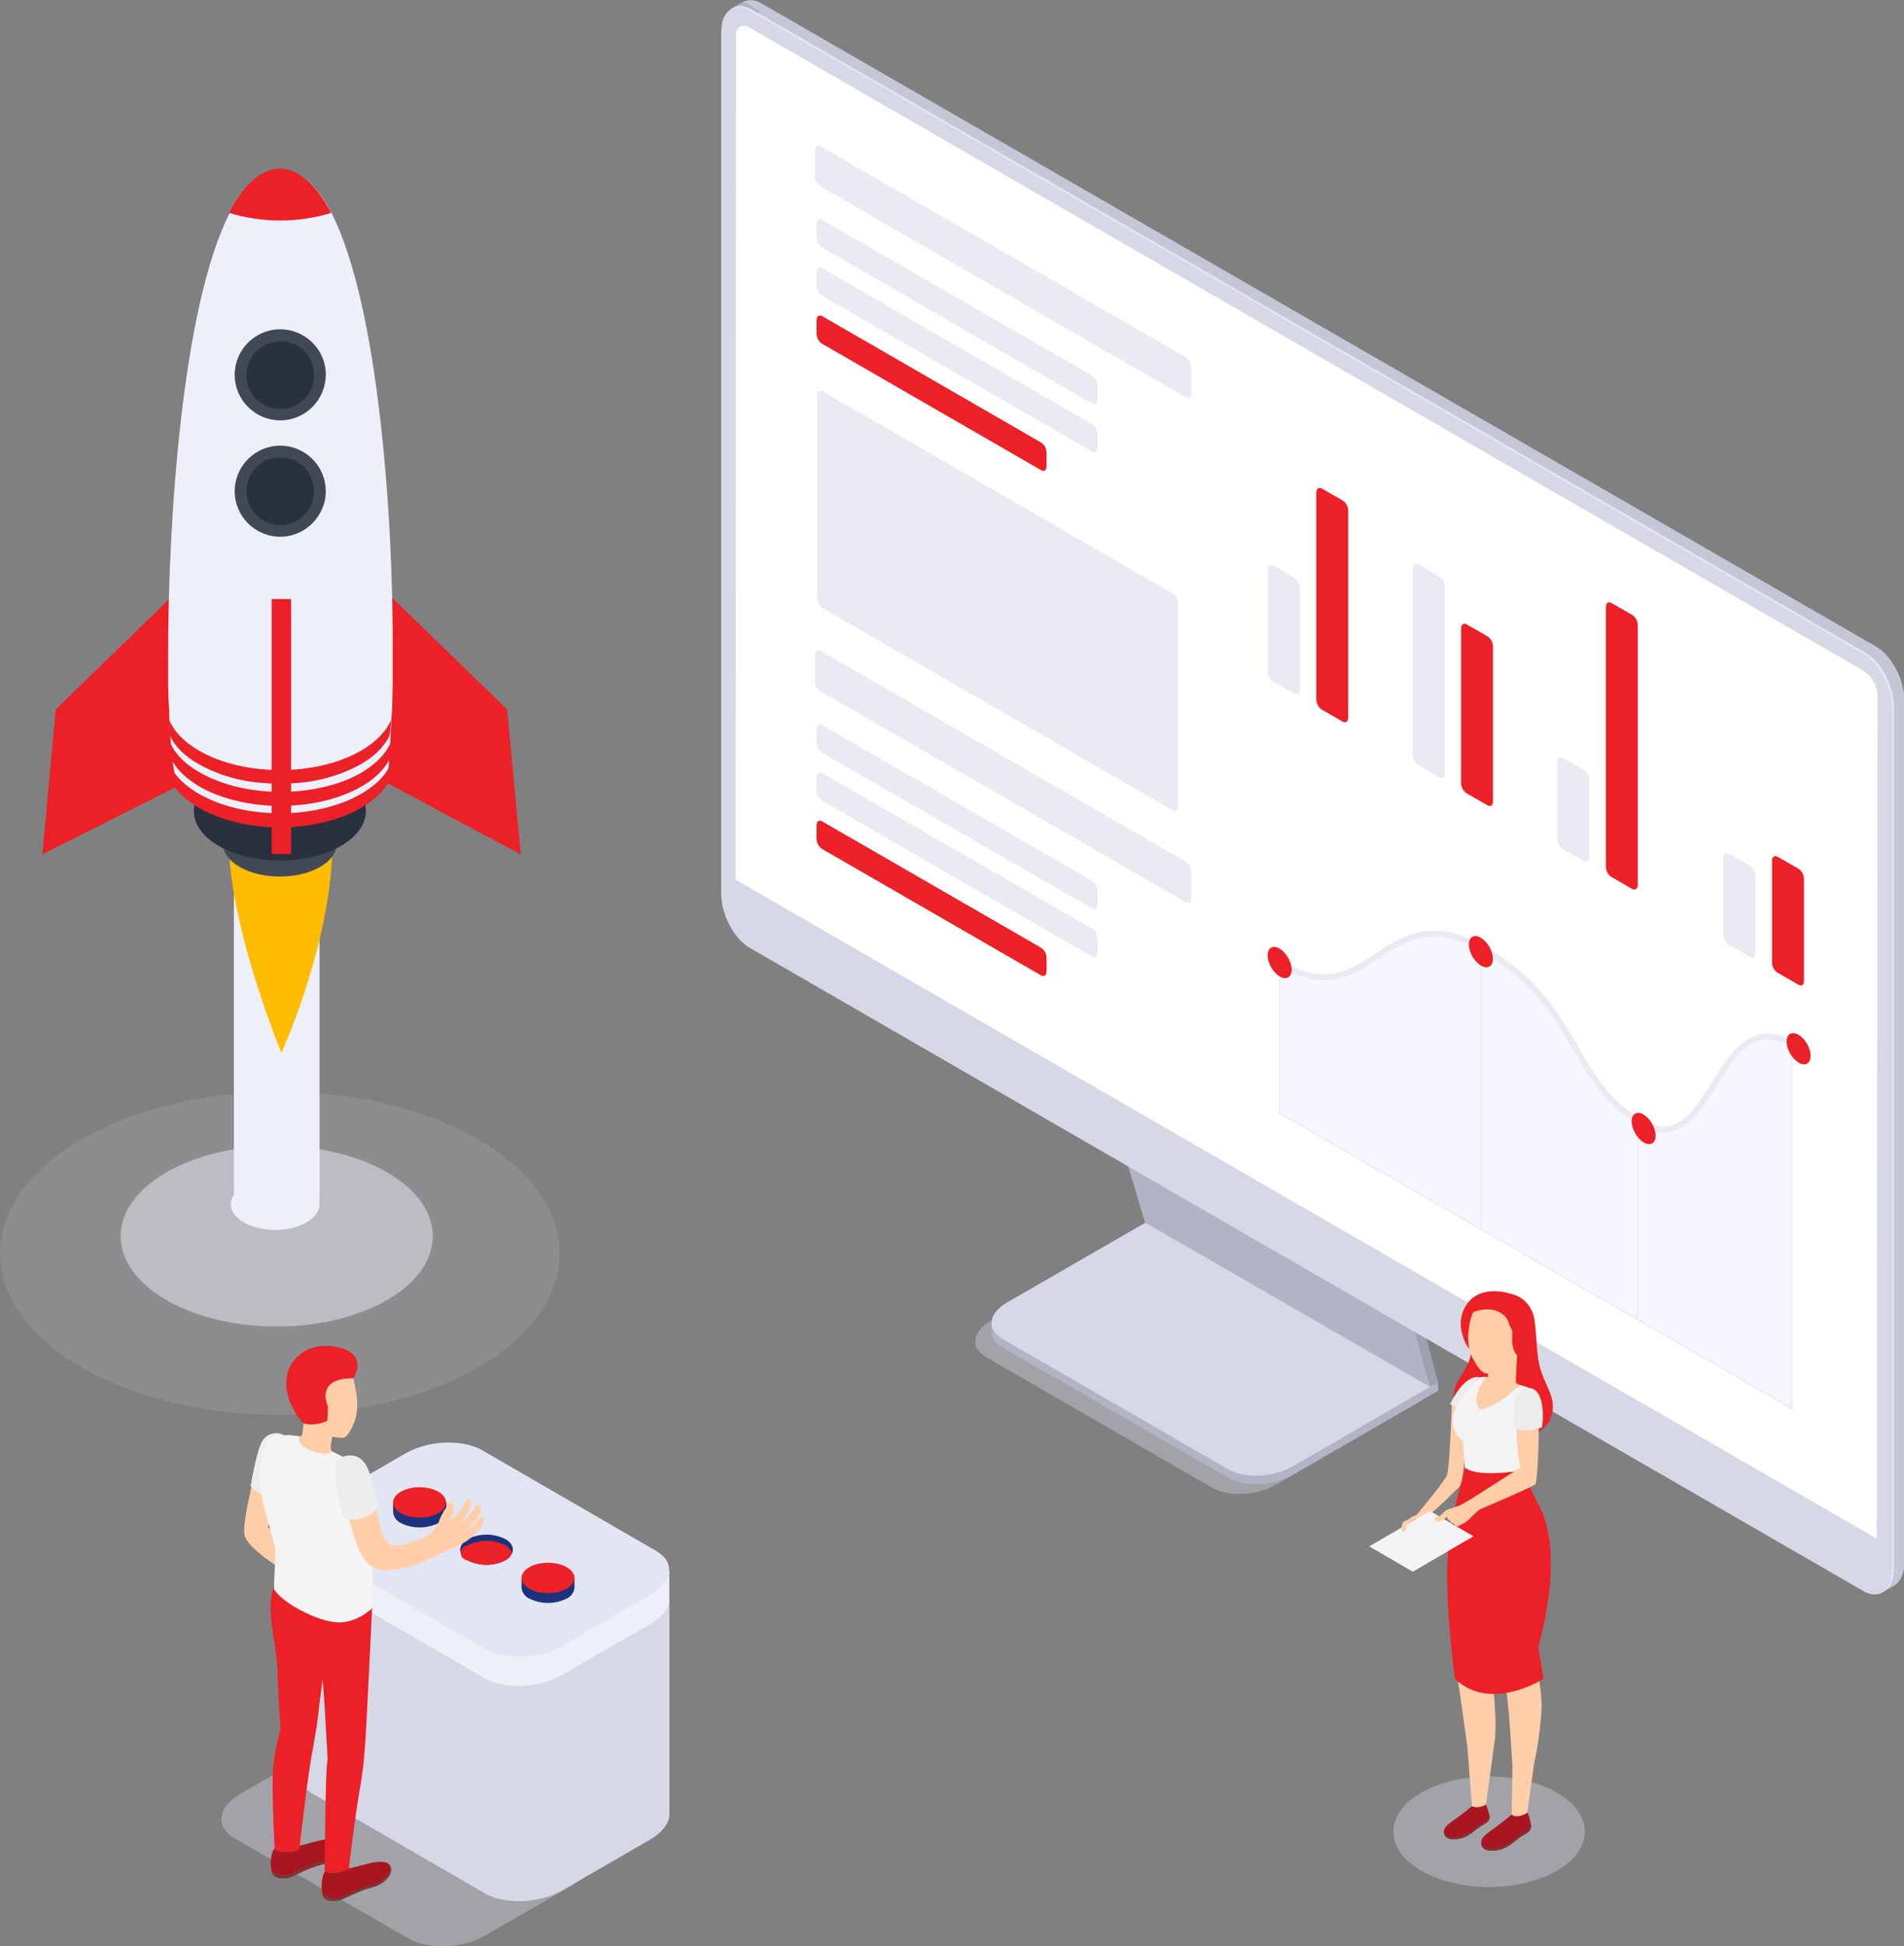 <?xml version="1.0" encoding="utf-8"?>
<!-- Generator: Adobe Illustrator 24.0.3, SVG Export Plug-In . SVG Version: 6.00 Build 0)  -->
<svg version="1.1" id="Layer_1" xmlns="http://www.w3.org/2000/svg" xmlns:xlink="http://www.w3.org/1999/xlink" x="0px" y="0px"
	 viewBox="0 0 489.2 500" style="enable-background:new 0 0 489.2 500;" xml:space="preserve">
<rect x="0" y="0" width="489.2" height="500" fill="#808080" stroke="none"/>
<style type="text/css">
	.st0{opacity:0.15;fill:#D6D8E5;enable-background:new    ;}
	.st1{opacity:0.5;fill:#EDEFF9;enable-background:new    ;}
	.st2{fill:#EDEFF9;}
	.st3{fill:#FFBC00;}
	.st4{fill:#EC2027;}
	.st5{fill:#424956;}
	.st6{fill:#494949;}
	.st7{fill:#2B303F;}
	.st8{opacity:0.4;fill:#D6D8E5;enable-background:new    ;}
	.st9{fill:#B1B4C4;}
	.st10{fill:#D6D8E5;}
	.st11{fill:#9EA1AF;}
	.st12{fill:#C4C7D6;}
	.st13{fill:#E4E7F2;}
	.st14{fill:#FFFFFF;}
	.st15{fill:#E9EAF2;}
	.st16{fill:#F5F6FF;}
	.st17{fill:none;stroke:#E9EAF2;stroke-width:0.31;stroke-miterlimit:10;}
	.st18{fill:none;stroke:#E9EAF2;stroke-width:1.53;stroke-miterlimit:10;}
	.st19{fill:#EDF0F9;}
	.st20{fill:#E2E5F2;}
	.st21{fill:#1C327D;}
	.st22{fill:#FFCEA9;}
	.st23{fill:#EDEDED;}
	.st24{fill:#A81721;}
	.st25{fill:#7A3838;}
	.st26{fill:#F4F4F4;}
</style>
<title>Startup_SVG</title>
<g id="Слой_2">
	<g id="Слой_1-2">
		<ellipse class="st0" cx="71.9" cy="322" rx="71.9" ry="41.5"/>
		<ellipse class="st1" cx="71.1" cy="317.6" rx="40.1" ry="23.2"/>
		<ellipse class="st2" cx="70.7" cy="309.4" rx="11.4" ry="6.6"/>
		<rect x="60.1" y="221.7" class="st2" width="22" height="86.5"/>
		<path class="st3" d="M59,220.8c0,0,0.6,17.8,13.3,49.7c0,0,11.8-25.7,13-50.2S59,220.8,59,220.8z"/>
		<polygon class="st4" points="43.6,153.8 14.3,182.3 10.9,219.5 46.2,201.7 52.7,156.4 		"/>
		<polygon class="st4" points="101,153.8 130.3,182.3 133.8,219.5 98.2,200.5 91.9,156.4 		"/>
		<ellipse class="st5" cx="71.9" cy="216.8" rx="14.6" ry="8.4"/>
		<polygon class="st6" points="49.9,208.4 49.9,200.9 93.9,200.9 93.9,208.7 		"/>
		<ellipse class="st7" cx="71.9" cy="208.4" rx="22.1" ry="12.7"/>
		<ellipse class="st2" cx="71.9" cy="197" rx="26.9" ry="15.5"/>
		<path class="st2" d="M100.9,169.3L100.9,169.3c0,1.2,0,2.5,0,3.7c0,1,0,2,0,3c0,1.4-0.1,2.6-0.1,3.9c0,1.6-0.1,3.1-0.2,4.5
			s-0.2,2.8-0.2,4.1c-0.4,5.6-0.4,9.8-1.1,11.4c-3.8,8.9-16.7,4-23.1,0.8c-2.3-1.2-3.9-2.1-3.9-2.1h-0.6c0,0-1.8,1-4.6,2.1
			c-6.7,2.7-18.6,7.5-21.9-0.8c-0.6-1.5-1.2-6.4-1.5-11.5c-0.1-1.3-0.2-2.6-0.2-4.1s-0.1-2.9-0.2-4.5c0-1.2-0.1-2.5-0.1-3.9
			c0-1,0-2,0-3l0,0v-3.7l0,0C43.1,134.4,46.8,78.6,59,54.8c3.5-6.9,7.8-11.1,12.8-11.3l0,0h0.6l0,0c5,0.3,9.3,4.5,12.8,11.3
			C97.3,78.4,101.2,134,100.9,169.3z"/>
		<circle class="st7" cx="72" cy="126.2" r="10.2"/>
		<path class="st5" d="M72,137.9c-6.4,0-11.7-5.2-11.7-11.7c0-6.4,5.2-11.7,11.7-11.7c6.4,0,11.7,5.2,11.7,11.7
			C83.7,132.6,78.4,137.9,72,137.9z M72,117.5c-4.8,0-8.7,3.9-8.7,8.7c0,4.8,3.9,8.7,8.7,8.7s8.7-3.9,8.7-8.7l0,0
			C80.7,121.4,76.8,117.5,72,117.5z"/>
		<circle class="st7" cx="72" cy="96.3" r="10.2"/>
		<path class="st5" d="M72,108c-6.4,0-11.7-5.2-11.7-11.7c0-6.4,5.2-11.7,11.7-11.7c6.4,0,11.7,5.2,11.7,11.6
			C83.7,102.8,78.4,108,72,108z M72,87.7c-4.8,0-8.7,3.9-8.7,8.7s3.9,8.7,8.7,8.7s8.7-3.9,8.7-8.7l0,0C80.7,91.5,76.8,87.6,72,87.7
			L72,87.7L72,87.7z"/>
		<path class="st4" d="M100.9,189.4c0,1.2,0,2.5,0,3.7c-1,3.3-3.7,6.5-8.1,9c-11.5,6.6-30,6.6-41.5,0c-4.4-2.6-7.1-5.7-8.1-9l0,0
			v-3.7c1,3.4,3.7,6.6,8.2,9.1c11.5,6.6,30,6.6,41.5,0C97.2,195.9,100,192.7,100.9,189.4z"/>
		<path class="st4" d="M100.8,195.2c0,1.3-0.1,2.6-0.1,3.9c-1.1,3.1-3.8,6.1-8,8.5c-11.5,6.6-30,6.6-41.5,0c-4.2-2.4-6.9-5.4-8-8.6
			c0-1.2-0.1-2.5-0.1-3.9c1,3.3,3.7,6.4,8.1,8.9c11.5,6.6,30.1,6.6,41.5,0C97.1,201.5,99.8,198.4,100.8,195.2z"/>
		<path class="st4" d="M100.5,184.9c-1.2,2.9-3.8,5.7-7.8,8c-11.5,6.6-30,6.6-41.5,0c-4-2.3-6.6-5.1-7.8-8.1
			c0.1,1.5,0.2,2.8,0.2,4.1c1.3,2.8,3.8,5.4,7.6,7.5c4.9,2.7,10.3,4.3,15.8,4.7c3,0.3,6,0.3,9,0.1c5.8-0.4,11.5-2,16.6-4.8
			c3.7-2.1,6.2-4.7,7.5-7.4L100.5,184.9z"/>
		<path class="st4" d="M85.1,54.7c-8.6,2.6-17.7,2.6-26.2,0c3.5-6.9,7.8-11.1,12.8-11.4l0,0h0.6l0,0C77.3,43.7,81.5,47.9,85.1,54.7z
			"/>
		<rect x="69.8" y="153.9" class="st4" width="5" height="65.5"/>
		<g id="monitor">
			<path class="st8" d="M311.4,382.2l-58-33.5c-4.2-2.4-3.7-6.6,1.2-9.4l37.6-21.7l73.1,42.2l-37.6,21.7
				C322.9,384.3,315.6,384.6,311.4,382.2z"/>
			<path class="st9" d="M315.6,379.7l-58-33.5c-4.2-2.4-3.7-6.6,1.2-9.4l37.6-21.7l73.1,42.2L332,379
				C327.1,381.8,319.8,382.1,315.6,379.7z"/>
			<polygon class="st9" points="369.5,357.3 369.5,355.1 366.1,357 			"/>
			<polygon class="st9" points="254.8,342.2 254.8,340 258.3,341.4 			"/>
			<path class="st10" d="M315.6,377.5l-58-33.5c-4.2-2.4-3.7-6.6,1.2-9.4l37.6-21.7l73.1,42.2L332,376.8
				C327.1,379.6,319.8,379.9,315.6,377.5z"/>
			<polygon class="st11" points="296.6,313 287.5,282.9 361.5,325.3 369.5,355.1 			"/>
			<path class="st11" d="M367.4,356.3l2.1-1.2l-3.2-2.5L367.4,356.3z"/>
			<polygon class="st9" points="294.2,314.1 285.2,284 359.1,326.5 367.4,356.3 			"/>
			<path class="st12" d="M482,407L195.7,241.7c-4-2.3-7.3-8.5-7.3-13.9V6.4c0-5.4,3.3-7.8,7.3-5.5L482,166.1c4,2.3,7.3,8.5,7.3,13.9
				v221.4C489.2,406.8,486,409.3,482,407z"/>
			<polygon class="st12" points="483.4,409.2 486.6,407.4 485.2,398 			"/>
			<path class="st9" d="M187.9,2.2l3.1-1.8l4.5,2.6c0,0-4.8,0.7-4.9,0.7S187.9,2.2,187.9,2.2z"/>
			<path class="st13" d="M479.3,408.5L193.1,243.2c-4-2.3-7.3-8.5-7.3-13.9V7.9c0-5.3,3.2-7.8,7.3-5.5l286.2,165.3
				c4,2.3,7.3,8.5,7.3,13.9V403C486.6,408.3,483.4,410.8,479.3,408.5z"/>
			<path class="st10" d="M478.8,408.8L192.6,243.5c-4-2.3-7.3-8.5-7.3-13.9V8.2c0-5.3,3.3-7.8,7.3-5.5L478.8,168
				c4,2.3,7.3,8.5,7.3,13.9v221.4C486.1,408.6,482.9,411.1,478.8,408.8z"/>
			<path class="st14" d="M482.2,395.3L189,226l0.1-216.9c0-2.2,1.6-3.1,3.5-2l286.3,165.3c2,1.3,3.3,3.6,3.5,6L482.2,395.3z"/>
			<path class="st15" d="M304.7,102.1l-93.9-54.2c-0.9-0.6-1.4-1.6-1.4-2.7v-6.5c0-1,0.6-1.5,1.4-1.1l93.9,54.2
				c0.9,0.6,1.4,1.6,1.4,2.7v6.5C306.1,102.1,305.5,102.5,304.7,102.1z"/>
			<path class="st15" d="M280.6,103.7l-69.4-40.1c-0.9-0.6-1.4-1.6-1.4-2.7v-3.3c0-1,0.6-1.5,1.4-1.1l69.4,40
				c0.9,0.6,1.4,1.6,1.4,2.7v3.3C282,103.6,281.4,104.1,280.6,103.7z"/>
			<path class="st15" d="M280.6,116l-69.4-40c-0.9-0.6-1.4-1.6-1.4-2.7V70c0-1,0.6-1.5,1.4-1.1l69.4,40.1c0.9,0.6,1.4,1.6,1.4,2.7
				v3.3C282,116,281.4,116.5,280.6,116z"/>
			<path class="st4" d="M267.5,120.8l-56.3-32.5c-0.9-0.6-1.4-1.6-1.4-2.7v-3.3c0-1,0.6-1.5,1.4-1.1l56.3,32.5
				c0.9,0.6,1.4,1.6,1.4,2.7v3.3C268.9,120.8,268.3,121.3,267.5,120.8z"/>
			<path class="st15" d="M304.7,231.8l-93.9-54.2c-0.9-0.6-1.4-1.6-1.4-2.7v-6.6c0-1.1,0.6-1.5,1.4-1.1l93.9,54.2
				c0.9,0.6,1.4,1.6,1.4,2.7v6.6C306.1,231.8,305.5,232.3,304.7,231.8z"/>
			<path class="st15" d="M280.6,233.4l-69.4-40c-0.9-0.6-1.4-1.6-1.4-2.7v-3.3c0-1.1,0.6-1.5,1.4-1.1l69.4,40
				c0.9,0.6,1.4,1.6,1.4,2.7v3.3C282,233.4,281.4,233.9,280.6,233.4z"/>
			<path class="st15" d="M280.6,245.8l-69.4-40.1c-0.9-0.6-1.4-1.6-1.4-2.7v-3.3c0-1,0.6-1.5,1.4-1.1l69.4,40
				c0.9,0.6,1.4,1.6,1.4,2.7v3.3C282,245.7,281.4,246.2,280.6,245.8z"/>
			<path class="st4" d="M267.5,250.6l-56.3-32.5c-0.9-0.6-1.4-1.6-1.4-2.7v-3.3c0-1.1,0.6-1.5,1.4-1.1l56.3,32.5
				c0.9,0.6,1.4,1.6,1.4,2.7v3.3C268.9,250.6,268.3,251,267.5,250.6z"/>
			<path class="st16" d="M329.9,247.9c0,0,10.4,8.7,25.3-3.2c10.7-8.8,20.2-3.8,25.5-0.8s13,4.8,27.6,31.3c0,0,4.8,8.3,12.6,12.8
				s11.6,2.3,17.8-7s10.2-19.6,21.6-12.9v93.7L328.8,286v-38.7L329.9,247.9z"/>
			<path class="st15" d="M301.3,208.2l-90-52c-0.9-0.6-1.4-1.6-1.4-2.7v-51.9c0-1,0.6-1.5,1.4-1.1l90,52c0.9,0.6,1.4,1.6,1.4,2.7
				v51.9C302.7,208.2,302,208.7,301.3,208.2z"/>
			<polyline class="st17" points="328.8,245.8 328.8,286 460.4,361.9 460.4,268.2 			"/>
			<line class="st17" x1="380.5" y1="244.5" x2="380.5" y2="315.7"/>
			<line class="st17" x1="420.8" y1="289.5" x2="420.8" y2="339"/>
			<path class="st18" d="M328.8,247.3c23.3,14.5,26.6-18.2,52.1-3.6s21.9,33.8,40.7,44.7s19.2-31.5,38.8-20.2"/>
			<ellipse transform="matrix(0.866 -0.5 0.5 0.866 -71.274 223.014)" class="st4" cx="380.5" cy="244.5" rx="2.5" ry="4.4"/>
			
				<ellipse transform="matrix(0.867 -0.498 0.498 0.867 -72.721 266.128)" class="st4" cx="462.2" cy="269.3" rx="2.5" ry="4.4"/>
			
				<ellipse transform="matrix(0.867 -0.498 0.498 0.867 -88.239 249.024)" class="st4" cx="422.4" cy="289.8" rx="2.5" ry="4.4"/>
			<ellipse transform="matrix(0.866 -0.5 0.5 0.866 -79.61 197.527)" class="st4" cx="328.8" cy="247.3" rx="2.5" ry="4.4"/>
			<path class="st15" d="M332.5,178.2l-5.4-3.1c-0.9-0.6-1.4-1.6-1.4-2.7v-26c0-1.1,0.6-1.5,1.4-1.1l5.4,3.1
				c0.9,0.6,1.4,1.6,1.5,2.7v26.1C334,178.2,333.3,178.7,332.5,178.2z"/>
			<path class="st4" d="M345,185.4l-5.4-3.1c-0.9-0.6-1.4-1.6-1.4-2.7v-53c0-1,0.6-1.5,1.4-1.1l5.4,3.1c0.9,0.6,1.4,1.6,1.4,2.7v53
				C346.4,185.4,345.8,185.9,345,185.4z"/>
			<path class="st15" d="M369.8,199.7l-5.4-3.1c-0.9-0.6-1.4-1.6-1.4-2.7v-47.8c0-1.1,0.6-1.5,1.4-1.1l5.4,3.1
				c0.9,0.6,1.4,1.6,1.4,2.7v47.9C371.2,199.7,370.6,200.2,369.8,199.7z"/>
			<path class="st4" d="M382.2,206.9l-5.4-3.1c-0.9-0.6-1.4-1.6-1.4-2.7v-39.6c0-1,0.6-1.5,1.4-1.1l5.4,3.1c0.9,0.6,1.4,1.6,1.4,2.7
				v39.6C383.6,206.9,383,207.4,382.2,206.9z"/>
			<path class="st15" d="M406.9,221.2l-5.4-3.1c-0.9-0.6-1.4-1.6-1.4-2.7v-19.6c0-1.1,0.6-1.5,1.4-1.1l5.4,3.1
				c0.9,0.6,1.4,1.6,1.4,2.7v19.6C408.4,221.1,407.7,221.6,406.9,221.2z"/>
			<path class="st4" d="M419.4,228.4l-5.4-3.1c-0.9-0.6-1.4-1.6-1.4-2.7V156c0-1.1,0.6-1.5,1.4-1.1l5.4,3.1c0.9,0.6,1.4,1.6,1.4,2.7
				v66.6C420.8,228.3,420.1,228.8,419.4,228.4z"/>
			<path class="st15" d="M449.6,245.8l-5.4-3.1c-0.9-0.6-1.4-1.6-1.4-2.7v-19.6c0-1.1,0.6-1.5,1.4-1.1l5.4,3.1
				c0.9,0.6,1.4,1.6,1.4,2.7v19.6C451.1,245.8,450.4,246.3,449.6,245.8z"/>
			<path class="st4" d="M462.1,253l-5.4-3.1c-0.9-0.6-1.4-1.6-1.4-2.7v-26c0-1.1,0.6-1.5,1.4-1.1l5.4,3.1c0.9,0.6,1.4,1.6,1.4,2.7
				V252C463.5,253,462.9,253.5,462.1,253z"/>
		</g>
		<path class="st8" d="M104.9,498l-44.6-25.7c-5.1-2.9-4.4-8,1.4-11.4l22.7-13.1c5.8-3.4,14.7-3.8,19.7-0.8l44.6,25.8
			c5.1,2.9,4.4,8-1.4,11.4l-22.7,13.1C118.8,500.6,110,501,104.9,498z"/>
		<path class="st10" d="M172,465.9v-62.3l-95.3-10.7v62.7l0,0c-0.1,1.9,1,3.8,3.4,5.1l44.6,25.8c5.1,2.9,13.9,2.5,19.7-0.8
			l22.7-13.1C170.4,470.6,172.1,468.2,172,465.9L172,465.9z"/>
		<path class="st19" d="M171.9,410.4v-6.8h-7.3L123.9,380c-5.1-2.9-13.9-2.6-19.7,0.8L81.5,394c-0.4,0.2-0.8,0.5-1.2,0.8l-3.7-1.9
			c0,0,0,7.2,0,7.4l0,0c-0.1,1.9,1,3.7,3.4,5.1l44.6,25.8c5.1,2.9,13.9,2.5,19.7-0.8l22.7-13.1C170.5,415.3,172.1,412.8,171.9,410.4
			L171.9,410.4z"/>
		<path class="st20" d="M124.7,423.7l-44.6-25.8c-5.1-2.9-4.4-8,1.4-11.4l22.7-13.1c5.8-3.4,14.7-3.7,19.7-0.8l44.6,25.8
			c5.1,2.9,4.4,8-1.4,11.4l-22.7,13.1C138.6,426.3,129.8,426.6,124.7,423.7z"/>
		<path class="st21" d="M114.7,388.5V386h-1.5l-0.5-0.3c-3-1.5-6.6-1.5-9.7,0c-0.3,0.2-0.6,0.4-0.8,0.6L101,386v2.5
			c0.1,1.2,0.9,2.3,2,2.8c3,1.5,6.6,1.5,9.7,0C113.8,390.8,114.6,389.8,114.7,388.5z"/>
		<ellipse class="st4" cx="107.8" cy="386" rx="6.8" ry="3.9"/>
		<path class="st21" d="M131.6,399c-0.4,0.8-1,1.5-1.8,1.9c-3,1.5-6.6,1.5-9.6,0c-0.8-0.4-1.5-1.1-1.8-1.9c-0.5-1.3,0.1-2.6,1.8-3.6
			c3-1.5,6.6-1.5,9.6,0C131.5,396.3,132.1,397.7,131.6,399z"/>
		<path class="st4" d="M131.6,399c-0.4,0.8-1,1.5-1.8,1.9c-3,1.5-6.6,1.5-9.6,0c-1.1-0.1-1.9-1-1.8-2.1c0.1-1,0.8-1.7,1.8-1.8
			c3-1.5,6.6-1.5,9.6,0C130.6,397.5,131.2,398.2,131.6,399z"/>
		<path class="st21" d="M147.6,407.9v-2.5h-1.5l-0.5-0.3c-3-1.5-6.6-1.5-9.6,0c-0.3,0.2-0.6,0.4-0.8,0.6l-1.2-0.3v2.5
			c0.1,1.2,0.9,2.3,2,2.8c3,1.5,6.6,1.5,9.6,0C146.7,410.2,147.5,409.1,147.6,407.9z"/>
		<ellipse class="st4" cx="140.8" cy="405.4" rx="6.8" ry="3.9"/>
		<g id="Men_2">
			<path id="_Контур_" class="st22" d="M65.3,378.5c-0.3,2.3-3,12.4-2.5,15.8s10.1,9.2,10.1,9.2l1.3-5.9l-5.3-5.2l1.4-9.8
				L65.3,378.5z"/>
			<path id="_Контур_2" class="st23" d="M72.7,368.6c-1.9-0.9-4.2-0.2-5.3,1.6c-1.4,2.3-2.8,10.3-3,11.6c0,0,2,2.7,4.9,2.3
				L72.7,368.6z"/>
			<path class="st24" d="M83.5,480.8c2.1,0.6,4.3,0.3,6.2-0.8c1.5,0,9.5-3.4,10.6-0.5c1,2.5-2.5,4.9-4.4,5.3c-4.1,1-7.1,3-8.7,3.4
				c-1.2,0.2-2.8,0.4-3.8-0.5C82.3,486.5,82.4,482.3,83.5,480.8z"/>
			<path class="st25" d="M87.2,487.5c1.6-0.3,4.6-2.4,8.7-3.4c1.6-0.4,4.2-2.1,4.5-4.1c0.4,2.3-2.8,4.4-4.5,4.8
				c-4.1,1-7.1,3-8.7,3.4c-1.2,0.2-2.8,0.4-3.8-0.5c-0.3-0.3-0.4-0.6-0.5-1C84.1,487.6,85.7,487.9,87.2,487.5z"/>
			<path class="st24" d="M70.5,474.9c2.1,0.6,4.3,0.3,6.2-0.7c1.5,0,9.5-3.4,10.6-0.5c1,2.5-2.5,4.9-4.4,5.3c-4.1,1-7.1,3-8.7,3.4
				c-1.2,0.2-2.8,0.4-3.8-0.5C69.2,480.6,69.3,476.4,70.5,474.9z"/>
			<path class="st25" d="M74.1,481.6c1.6-0.4,4.6-2.4,8.7-3.4c1.6-0.4,4.2-2.1,4.5-4.1c0.4,2.3-2.8,4.4-4.5,4.8
				c-4.1,1-7.1,3-8.7,3.4c-1.2,0.2-2.8,0.4-3.8-0.5c-0.3-0.3-0.4-0.6-0.5-1C71.1,481.7,72.7,482,74.1,481.6z"/>
			<path id="_Контур_3" class="st4" d="M70.3,453c0.3-3,1-5.9,1.8-8.8c0,0-0.6-7.6-0.8-14.8c-0.3-8.2-3.2-15.4-0.9-21.9
				l25.2,5.6c0,0-1.5,32.6-1.9,36.5c-0.2,3.1-0.6,6.1-1.1,9.2c-1.2,6.3-3,21.4-3,21.4c-2.7,1.5-6.2,0.7-6.2,0.7s0.2-19,0.4-23.6
				c0.2-5.6,0.4-5.1,0.4-5.1l-0.8-13.9l-0.5-6.9c0,0-0.7,5.1-1.2,9.6c-0.4,3.9-1.3,7.5-2.4,14.9c-0.9,6.4-2.4,19.2-2.4,19.2
				c-2.7,1.5-6.3,0.3-6.3,0.3S69.6,458.6,70.3,453z"/>
			<path id="_Контур_4" class="st22" d="M74,368.7c1.9,0.1,3.4,0.6,3.6,0c0.2-1,0.3-2,0.4-3c-0.2-0.6-0.4-1.2-0.4-1.2
				c-2.4-1.5-3.2-4.1-3.5-7.1c-0.5-5.2,2.3-9.7,7.4-10.3c4.9-0.5,8.5,2.9,9.4,7.6c0.5,2.3,1.6,6.7,0.2,10.5
				c-0.8,2.1-1.8,3.8-2.8,4.2c-1,0-1.9-0.1-2.9-0.3l0,0c0,0-0.3,1.4-0.4,2.4s-0.1,1.4,1.7,2.5s-2.8,3.5-5.8,3.3s-6.4-2-7.4-4
				C72.6,371.2,72.7,368.7,74,368.7z"/>
			<path id="_Контур_5" class="st26" d="M76.8,369c-0.5,1.3,0.8,3,4.4,4.1s3.9-0.3,3.9-0.3c2.4,1.1,4.7,2.3,7,3.6
				c2.2,1.5,3.1,5.9,3.4,13.3c0.3,8.6,0.4,21.3,0.1,23.5c0,0-4,4-9.2,3.6s-13.9-5-16-8.5c0.1-7.5,0.9-8.7-0.3-13
				c-2.8-9.9-4.2-14-2.9-20.5c1.1-5.4,2.7-6.1,4.8-6C73.6,368.6,75.2,368.8,76.8,369z"/>
			<path id="_Контур_6" class="st22" d="M103.7,396.8c-4.3,1.1-5.2-1.6-5.8-3.8c-1.4-5.4-2.1-10.2-3.1-13.3
				c-1.2-3.6-2.4-4.2-4.2-4.9c-2-0.8-3.8,0.9-3.1,5.5c0.8,5.3,2.1,10.5,3.9,15.6c0.5,1.7,1.7,4.6,3.5,6.1c2.2,1.8,5.5,1.7,10.5,0.5
				c2.1-0.5,4.5-1.8,8.5-3.7c1.1-0.5,1.9-0.8,4-1.8c2.1-0.9,3.9-2.4,5.3-4.2c1.1-1.6,1.2-2.3,1-2.7s-0.8-0.4-1.3,0.3
				c-0.8,1.1-1.9,2.1-3.1,2.8c0,0,1.3-1.4,2.1-2.3c0.7-0.8,1.2-1.7,1.6-2.6s-0.4-2.2-1-1.5s-0.9,1.3-2,2.6c-0.6,0.7-1.3,1.3-2,1.9
				c0.7-0.9,1.3-1.9,1.8-2.9c0.5-0.8,0.7-1.7,0.7-2.6c0-0.5-0.7-1-1.3-0.1c-0.6,1.3-1.4,2.4-2.3,3.5c-1,1-1.8,1.6-1.8,1.3
				s0.6-0.8,0.9-2s0-2.4-0.7-2.5s-0.5-0.1-1,1c-0.7,1.1-1.4,2.3-1.9,3.5c-0.3,1.1-0.9,2.2-1.8,3
				C110.1,394.5,107.8,395.8,103.7,396.8z"/>
			<path id="_Контур_7" class="st23" d="M89.1,374c2.8-0.4,4.8,0.9,6.1,5.2s2.1,7.8,2.1,7.8c-1.1,1.6-2.8,2.8-4.8,3.2
				c-3.4,0.8-4.6-0.8-4.6-0.8s-0.9-4.5-1.5-7.6S85.5,374.6,89.1,374z"/>
			<path class="st4" d="M90.8,354.1c0,0,4.5-6.8-5.2-8.2c-7-1-11.5,3.5-12,8.4c-0.5,4.7,2.4,9.5,4.4,11.4c2,0.5,4.2,0.3,6.1-0.7
				c0.1-1.3,0.2-2.5,0.1-3.8C84.2,361.2,80.8,354,90.8,354.1z"/>
		</g>
		<ellipse class="st8" cx="382.6" cy="470.6" rx="24.6" ry="14.2"/>
		<g id="Girl_14">
			<path id="_Контур_8" class="st4" d="M382.4,333.4c1-1.6,8.8-2.7,11.4,3.9c1,2.5,0.8,8.9,1.6,12.9s2.7,6.3,3.4,9.5
				s-0.4,8.7-8.3,9.7s-13.9-1.8-15.7-4.3s-1.9-7.8,0-10.7s3.4-5.2,3.3-8.9L382.4,333.4z"/>
			<path id="_Контур_9" class="st4" d="M387.5,332.2c0,0-5.9-1.7-9.4,1.5c-2.4,2.2-3.3,5.5-2.5,8.7c0.5,1.9,1.4,4.4,2.9,4.5
				S387.5,332.2,387.5,332.2z"/>
			<path id="_Контур_10" class="st22" d="M389.8,348.2c0,0-0.4,6.5-0.3,7s2.6,1,3.2,1.5s-3.5,7.2-5.7,8.2s-8.8-1.5-9.3-4.8
				c-0.4-3.1,1.9-5.4,2.8-6.3c0.6-0.1,1.2-0.1,1.8,0l0.2-3.2C385.5,349.7,389.8,348.2,389.8,348.2z"/>
			<path class="st22" d="M374,360.5c0-0.2-1,0.3-1,0.4s-0.5,16.8-1.3,18.3l0,0c-2.1,3.5-7.6,9.6-7.8,10.2c-0.4,2,0.8,0.2,2.7,0
				c1.1-0.1,7.4-6.5,8.8-7.9h0.1v-0.2l0.2-0.2c0-0.5,0-0.9,0-1.4C378.3,361.6,375.1,360.4,374,360.5z"/>
			<path id="_Контур_11" class="st26" d="M390.6,355.9c1.8,0.3,3.9,1.3,4.2,2.3c0.8,3.6,0.6,7.4-0.5,10.9
				c-1.6,4.2-2.7,6.9-3.6,8.7c0,0-7.9,3.4-14.3-0.6c0,0-0.4-4.5-0.5-6.9c-5.9-5.1-0.9-11.5,4.1-16.4c0.6-0.1,1.2-0.1,1.8,0
				c0,0-4.5,5.3-1.4,8.3C387.2,360,388.5,357,390.6,355.9z"/>
			<path id="_Контур_12" class="st22" d="M377.6,340.1L377.6,340.1c0.6-4.2,3.7-7.4,8-7.1c4.6,0.2,8.1,4.2,7.9,8.7
				c-0.1,2.6-1.5,5-3.7,6.5c-0.1,0.6-0.4,1.2-0.7,1.8c-1.5,1.8-5.6,2.9-6.9,2.9c-1.2,0-2.2-1.1-3.2-2.9
				C376.6,346.4,377.2,342.2,377.6,340.1z"/>
			<path class="st4" d="M386.9,333.1c3,0.6,5.5,1.5,6.4,4.4c0.6,2.1,1.3,6,0.6,7.6l-0.4,1.2l-3.7,1.9c0,0-1.7-1.4-1.2-5.6
				c0-0.6-0.2-1.1-0.5-1.6c-0.2-0.4-0.4-0.8-0.5-1.3c-0.4-1.1-1.3-2.1-2.4-2.6c-2.7-1.5-6.7-0.2-7.3,0.4
				C379.5,334.1,383.2,332.2,386.9,333.1z"/>
			<path class="st24" d="M392.4,465.7c-1.5,1.2-3.9,0.4-4,0.5c-1.8,1.5-3.7,3-5.6,4.3c-1,0.8-2.5,1.8-2.2,3.2c0.5,2.6,4.6,1.8,6.2,1
				s2.8-2.1,4.3-3c1-0.6,2.1-1,2.3-2.3C393.4,468.5,392.7,465.7,392.4,465.7z"/>
			<path class="st25" d="M393.3,468.8c-0.2,1.3-1.2,1.6-2.3,2.3c-1.5,0.9-2.8,2.3-4.4,3.1s-5,1.5-6.1-0.4c0.5,2.5,4.6,1.7,6.2,0.9
				s2.8-2.1,4.3-3c1-0.6,2.1-1,2.3-2.3C393.4,469.2,393.4,469,393.3,468.8z"/>
			<path class="st24" d="M381.7,463.5c-1.4,1.1-3.5,0.5-3.6,0.6c-1.6,1.4-3.4,2.7-5.1,3.9c-0.9,0.7-2.2,1.6-2,2.9
				c0.4,2.4,4.2,1.6,5.7,0.9s2.6-1.9,4-2.8c1-0.6,1.9-0.9,2.1-2.1C382.7,466.3,381.9,463.5,381.7,463.5z"/>
			<path class="st25" d="M382.6,466.5c-0.2,1.2-1.1,1.5-2.1,2.1c-1.4,0.9-2.6,2.1-4,2.8s-4.6,1.3-5.5-0.4c0.5,2.3,4.2,1.6,5.6,0.9
				s2.6-1.9,4-2.8c1-0.6,1.9-0.9,2.1-2.1C382.6,466.9,382.6,466.7,382.6,466.5z"/>
			<path class="st22" d="M373.4,392.1c0.7-5.3,2.6-13,2.6-13c1.8,0.9,3.8,1.4,5.9,1.5c3,0,6-0.3,8.9-0.9c1,1.7,2,3.3,3.1,4.8
				c1.5,2.1,4.5,6.8,3.8,14.9c-0.5,5.3-3.4,27.8-3.4,27.8c1.2,3.8,1.8,7.7,1.8,11.7c-0.3,4.7-0.9,9.4-1.9,14l-1.8,12.8
				c0,0-2.4,1.7-4,0.5l0.2-12.5c-0.2-3.1-0.5-7.6-0.7-10.5c-0.3-4.7-1.2-12.1-1.4-14s-0.8-5.1-1.1-8.8s-1.6-22.2-1.6-22.2l-0.2,3.5
				c0,0-0.2,5.6-1,12.6s-1.1,10-1.1,10c0.8,1.4,1.3,2.9,1.6,4.5c0.1,1.5,1.9,13.4,0.8,19.4l-2.1,15.4c-1.1,0.7-2.4,0.9-3.6,0.5
				l-1.2-15.5c-0.8-5.9-2.6-18.4-2.9-20c-0.6-3.3-1-6.6-1.1-9.9C372.6,412,372.7,397.4,373.4,392.1z"/>
			<path class="st4" d="M390.8,377.7l4.6,9.1c0,0,7,10.2-0.2,36.4l1.4,8.1c0,0-13.6,8.8-22.8,0c0,0-3.2-24.2-1.5-35.3
				c0.9-6.4,2.4-12.7,4.2-18.9c0,0,2.2,2.5,13.7,0.8"/>
			<path class="st23" d="M380.1,353.8c0,0-3.6-1.1-7.5,6.9l1.4,0.9C374.1,361.6,377.9,355.8,380.1,353.8z"/>
			<g>
				<polygon class="st26" points="351.8,397.3 367.4,388.2 378.6,394.7 363,403.8 				"/>
			</g>
			<path class="st22" d="M365.4,388.9c-1,0.1-1.9,0.4-2.8,0.9c-0.3,0.3-0.6,0.5-1,0.7c-0.1,0.1-0.3,0.2-0.5,0.2
				c-0.2,0.1-0.5,0.2-0.6,0.4c-0.2,0.3-0.3,0.6-0.3,0.9c-0.1,0.4-0.1,0.8-0.1,1.1c0.1,0.6,0.7,0.5,1,0.1c0.2-0.2,0.2-0.4,0.2-0.7
				c0-0.5,0.3-0.9,0.7-1.2l3.7-2.3C365.8,389,365.6,388.9,365.4,388.9z"/>
			<path class="st22" d="M395,361c-0.5-2.1-2.2-1.4-3.6-2.7c-3.3,4.7-1.1,17.4-0.7,18.7l-12.7,8.1l0,0l-0.9,0.5
				c-1.4,1-3,1.6-4.7,2.1c-1.3,0.1-1.9,1.9-3.3,2.1c-0.3,0-0.5,0.3-0.5,0.5c0,0.1,0.1,0.3,0.2,0.4c0.5,0.5,2,0.1,3-1.1v0.1
				c0,0.4,0.2,0.7,0.6,0.9c0.1,0,0.2,0.1,0.2,0.1c0,0.1,0,0.2,0.1,0.2c0.1,0.3,0.4,0.5,0.8,0.5l0,0c0.1,0.4,0.6,0.7,1,0.7
				c0.3,0,0.6-0.1,0.8-0.4c1.1-0.4,2-1.1,2.8-2c0.7-0.7,1.3-1.3,2.1-1.9c3.5-1.5,13.8-5.9,14.3-6.5C395.1,380.4,395.8,364,395,361z"
				/>
			<path class="st23" d="M396.2,366.7c0,0-4.1,1.8-7.5,0.1l0.5-6.4c0,0,0-3.4,3.1-3.8S397,360.2,396.2,366.7z"/>
		</g>
	</g>
</g>
</svg>
